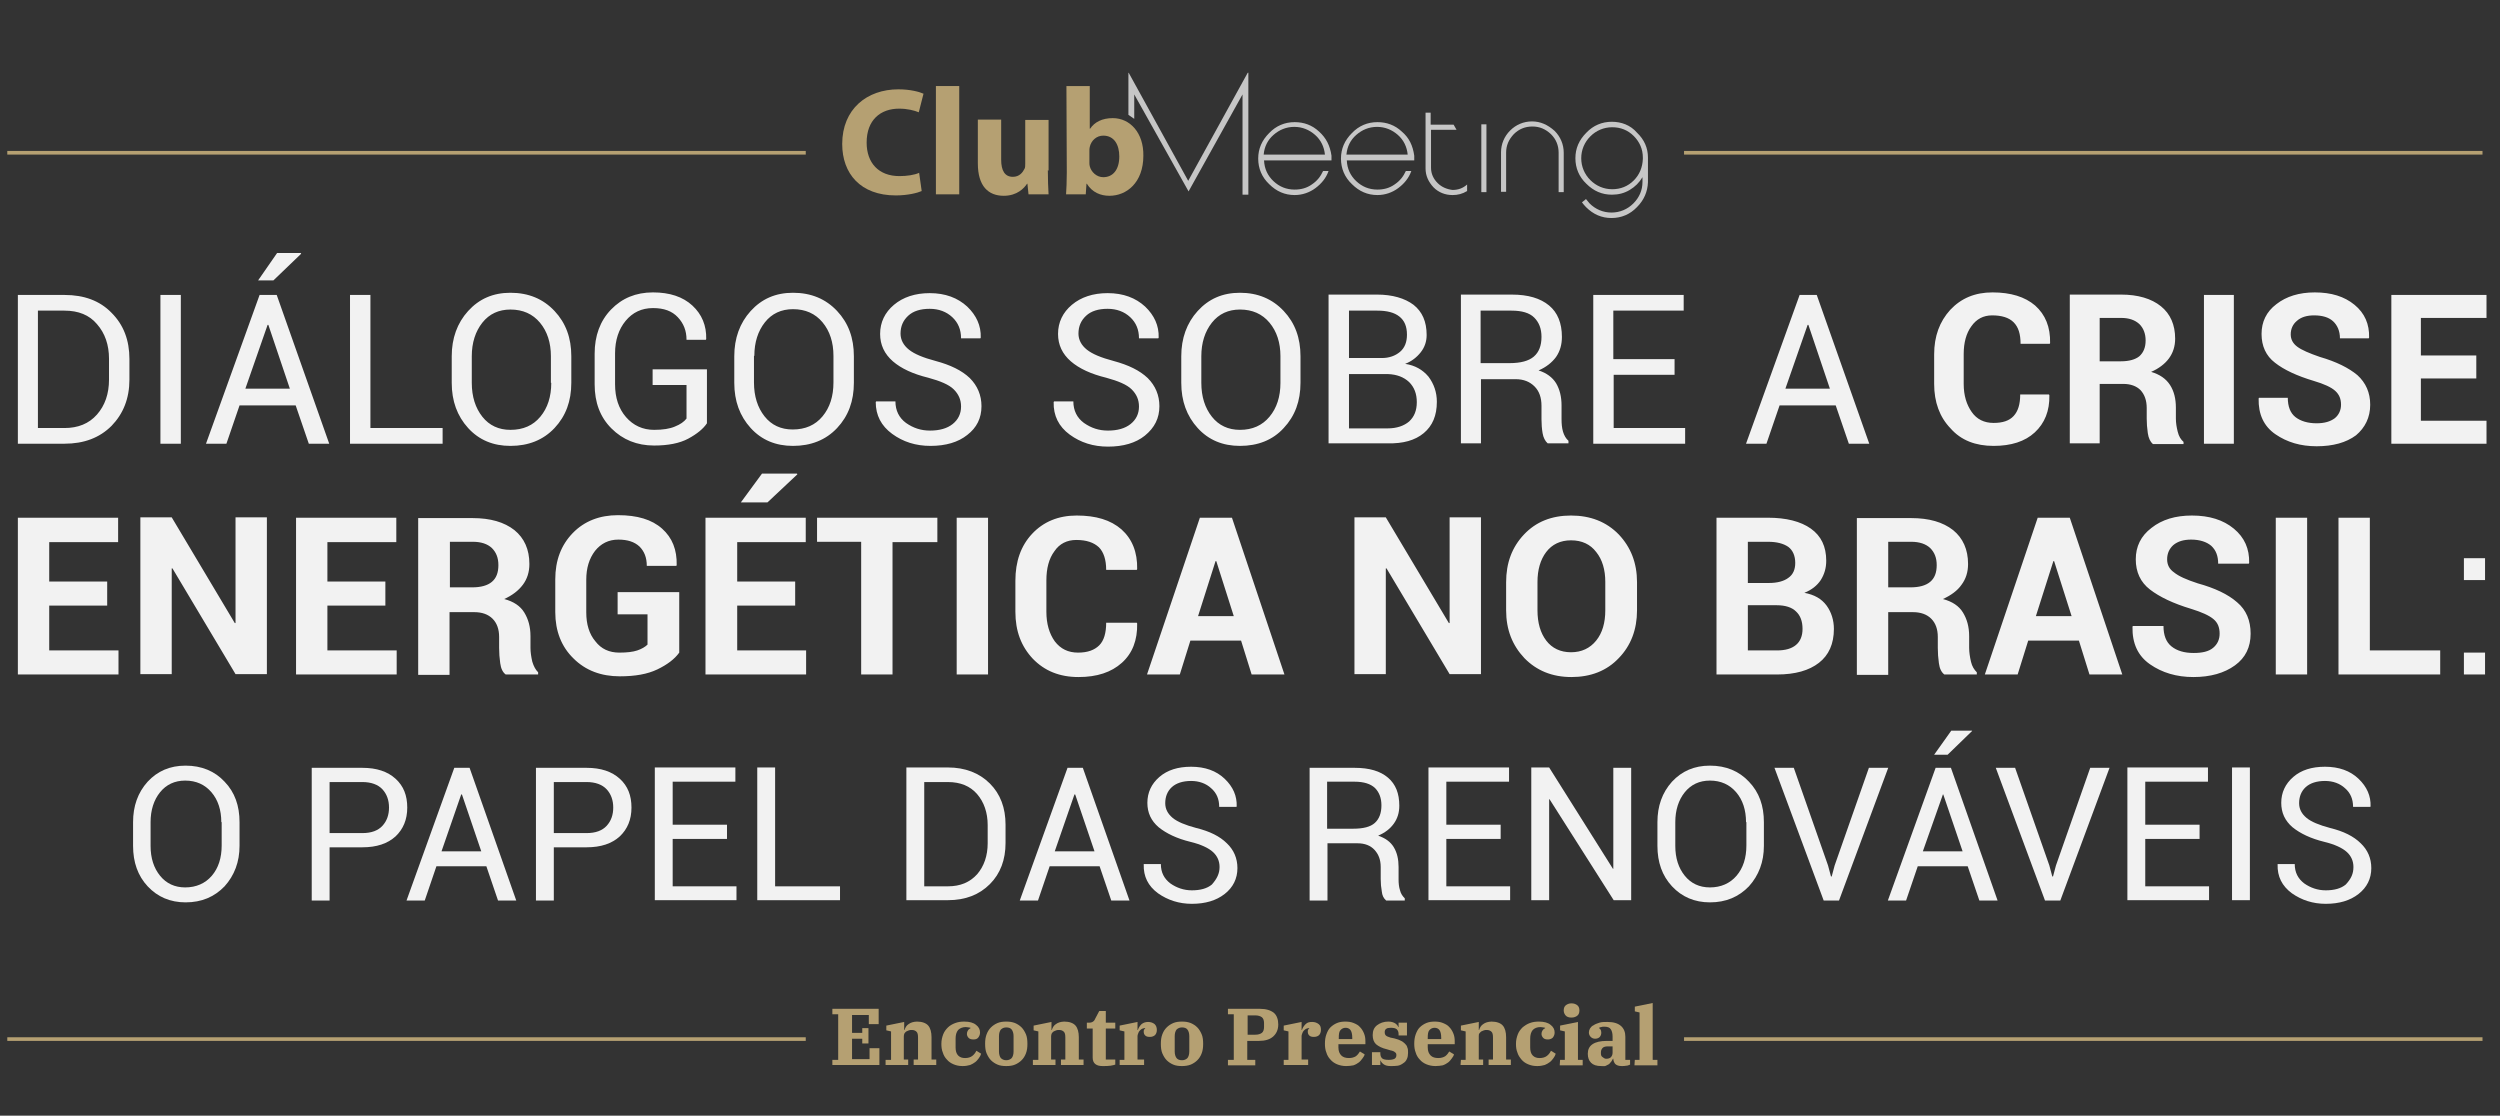 <?xml version="1.0" encoding="utf-8"?>
<!-- Generator: Adobe Illustrator 24.0.0, SVG Export Plug-In . SVG Version: 6.00 Build 0)  -->
<svg version="1.1" id="Camada_1" xmlns="http://www.w3.org/2000/svg" xmlns:xlink="http://www.w3.org/1999/xlink" x="0px" y="0px"
	 viewBox="0 0 685.7 306" style="enable-background:new 0 0 685.7 306;" xml:space="preserve">
<rect x="0" y="0" width="685.7" height="306" fill="#333333" stroke="none"/>
<style type="text/css">
	.st0{fill:#C6C6C6;}
	.st1{fill:#B5A072;}
	.st2{fill:none;stroke:#B5A072;stroke-miterlimit:10;}
	.st3{fill:#F2F2F2;}
</style>
<g>
	<path class="st0" d="M361.8,36.1c-1.9-1.8-4.2-2.6-6.7-2.6c-2.7,0-5.1,1-7,3c-2,2-3,4.3-3,7s1,5.1,3,7c2,2,4.3,3,7,3
		c2.1,0,4.1-0.7,5.7-1.9s2.9-2.7,3.6-4.7h-1.5c-0.7,1.5-1.6,2.7-3.1,3.7c-1.4,1-3,1.4-4.7,1.4c-2.3,0-4.2-0.8-5.8-2.3
		s-2.5-3.4-2.6-5.7h18.5v-0.2v-0.2c0-0.2,0-0.5,0-0.9C364.8,39.9,363.7,37.8,361.8,36.1z M346.6,42.4c0.2-2.2,1.1-4,2.7-5.4
		s3.5-2.2,5.7-2.2s4.1,0.8,5.7,2.2s2.5,3.3,2.7,5.4H346.6z"/>
	<path class="st0" d="M384.5,36.1c-1.9-1.8-4.2-2.6-6.7-2.6c-2.7,0-5.1,1-7,3c-2,2-3,4.3-3,7s1,5.1,3,7c2,2,4.3,3,7,3
		c2.1,0,4.1-0.7,5.7-1.9s2.9-2.7,3.6-4.7h-1.5c-0.7,1.5-1.6,2.7-3.1,3.7c-1.4,1-3,1.4-4.7,1.4c-2.3,0-4.2-0.8-5.8-2.3
		c-1.6-1.5-2.5-3.4-2.6-5.7h18.5v-0.2v-0.2c0-0.2,0-0.5,0-0.9C387.5,39.9,386.5,37.8,384.5,36.1z M369.3,42.4c0.2-2.2,1.1-4,2.7-5.4
		s3.5-2.2,5.7-2.2s4.1,0.8,5.7,2.2s2.5,3.3,2.7,5.4H369.3z"/>
	<rect x="406.3" y="34.1" class="st0" width="1.4" height="18.6"/>
	<path class="st0" d="M420.2,33.3c-2.3,0-4.4,0.9-6,2.5s-2.5,3.7-2.5,6v10.8h1.4V41.9c0-2,0.7-3.6,2.1-5.1c1.4-1.4,3.1-2.1,5.1-2.1
		s3.6,0.7,5.1,2.1c1.4,1.4,2.1,3.1,2.1,5.1v10.8h1.4V41.9c0-2.3-0.9-4.4-2.5-6C424.5,34.2,422.5,33.3,420.2,33.3z"/>
	<path class="st0" d="M442.1,33.4c-2.7,0-5.1,1-7,3c-2,2-3,4.3-3,7s1,5.1,3,7c2,2,4.3,3,7,3c1.8,0,3.4-0.4,4.9-1.3
		c1.5-0.9,2.6-2,3.5-3.5v1.3c0,2.3-0.9,4.3-2.5,5.9s-3.7,2.5-6,2.5s-4.4-0.9-6-2.5c-0.3-0.4-0.7-0.8-1-1.2l-1.1,0.9
		c0.3,0.4,0.7,0.9,1.1,1.3c2,2,4.3,3,7,3s5.1-1,7-3c1.9-1.9,2.9-4.2,3-6.8v-6.8c0-2.6-1-4.9-3-6.8C447.2,34.3,444.7,33.4,442.1,33.4
		z M450.6,43.6c-0.1,2.3-0.9,4.3-2.5,5.9s-3.6,2.4-5.9,2.4s-4.4-0.9-6-2.5s-2.5-3.7-2.5-6s0.9-4.4,2.5-6s3.7-2.5,6-2.5
		s4.3,0.8,5.9,2.4s2.5,3.6,2.5,5.9V43.6z"/>
	<path class="st0" d="M394.3,50.2c-1.1-1.1-1.8-2.5-1.8-4.2V35.6h7l-0.8-1.4h-6.3v-3.3H391v15.3c0,2,0.8,3.7,2.2,5.2
		c1.4,1.4,3.2,2.1,5.2,2.1c1.4,0,2.7-0.3,4-1.1v-1.8c-1.1,1-2.4,1.5-4,1.5C396.8,51.9,395.4,51.3,394.3,50.2z"/>
	<path class="st0" d="M342.2,20l-16.3,29.6L309.6,20c0-0.1-0.1,0-0.1,0v11.5l1.6,1.1v-6.7L326,52.5l14.8-26.6v27.5h1.6V20
		C342.4,19.9,342.3,19.9,342.2,20z"/>
	<g>
		<path class="st1" d="M252.8,52.4c-1.1,0.5-3.8,1.2-7.1,1.2c-9.7,0-14.7-6-14.7-14.1c0-9.6,6.8-15,15.4-15c3.3,0,5.8,0.7,6.9,1.2
			l-1.3,5.1c-1.2-0.5-3.1-1-5.4-1c-5.1,0-8.9,3.1-8.9,9.3c0,5.6,3.3,9.2,9,9.2c2,0,4.1-0.3,5.4-0.9L252.8,52.4z"/>
		<path class="st1" d="M256.7,23.6h6.4v29.7h-6.4V23.6z"/>
		<path class="st1" d="M287.4,46.7c0,2.6,0.1,4.8,0.2,6.6h-5.5l-0.3-2.9h-0.1c-0.8,1.2-2.7,3.3-6.4,3.3c-4.2,0-7.1-2.6-7.1-8.9v-12
			h6.4v11c0,3,1,4.7,3.2,4.7c1.8,0,2.7-1.2,3.2-2.2c0.2-0.3,0.2-0.9,0.2-1.4v-12h6.4v13.9L287.4,46.7L287.4,46.7L287.4,46.7z"/>
		<path class="st1" d="M292.5,23.6h6.4v11.7h0.1c1.2-1.8,3.3-2.9,6.2-2.9c4.8,0,8.5,4.1,8.4,10.3c0,7.4-4.6,11-9.3,11
			c-2.4,0-4.7-0.9-6.2-3.3H298l-0.2,2.9h-5.4c0.1-1.3,0.2-3.8,0.2-6L292.5,23.6L292.5,23.6z M298.8,44.5c0,0.4,0,0.8,0.1,1.1
			c0.4,1.6,1.9,3,3.7,3c2.7,0,4.4-2.1,4.4-5.7c0-3.2-1.4-5.7-4.4-5.7c-1.8,0-3.3,1.3-3.7,3.1c-0.1,0.3-0.1,0.8-0.1,1.2V44.5z"/>
	</g>
</g>
<g>
	<path class="st1" d="M228.3,290.7h1.6v-12.5h-1.6v-1.5H241v4.2h-2.7v-2.5h-4.6v4.9h2.8V282h1.7v4.2h-1.7v-1.3h-2.8v5.6h4.8v-3h2.7
		v4.6h-12.9L228.3,290.7L228.3,290.7z"/>
	<path class="st1" d="M243.1,290.7h1.3v-7.8l-1.3-0.3v-1.3l4.9-1v2.2h0.1c0.1-0.3,0.2-0.6,0.4-0.9s0.4-0.5,0.7-0.7
		c0.3-0.2,0.6-0.4,1-0.5s0.8-0.2,1.3-0.2c1.4,0,2.5,0.4,3.1,1.1s0.9,1.8,0.9,3.2v6.1h1.3v1.5h-6.2v-1.5h1.2v-6
		c0-0.8-0.1-1.3-0.4-1.6c-0.3-0.3-0.7-0.5-1.3-0.5c-0.3,0-0.5,0-0.8,0.1s-0.5,0.2-0.7,0.3c-0.2,0.1-0.3,0.3-0.5,0.5
		c-0.1,0.2-0.2,0.5-0.2,0.8v6.4h1.2v1.5h-6.2v-1.4L243.1,290.7L243.1,290.7z"/>
	<path class="st1" d="M264,292.4c-1,0-1.8-0.2-2.5-0.5s-1.3-0.7-1.8-1.3c-0.5-0.5-0.9-1.2-1.1-1.9c-0.3-0.7-0.4-1.5-0.4-2.4
		c0-1,0.2-1.8,0.5-2.6c0.3-0.8,0.8-1.4,1.3-1.9s1.2-0.9,2-1.2c0.8-0.3,1.6-0.4,2.5-0.4c1.4,0,2.5,0.3,3.2,0.9
		c0.8,0.6,1.1,1.3,1.1,2.1c0,0.6-0.2,1-0.5,1.4s-0.8,0.5-1.3,0.5s-1-0.1-1.3-0.4s-0.5-0.7-0.5-1.1s0.1-0.7,0.3-1s0.4-0.4,0.7-0.6
		v-0.1c-0.1,0-0.3-0.1-0.5-0.1s-0.5-0.1-0.8-0.1c-0.9,0-1.6,0.3-2.1,0.8c-0.5,0.6-0.7,1.4-0.7,2.4v2.4c0,0.9,0.2,1.7,0.7,2.2
		s1.1,0.7,1.9,0.7s1.5-0.2,2-0.6s0.8-0.8,1.1-1.4l1.3,0.8c-0.1,0.4-0.3,0.8-0.6,1.2c-0.3,0.4-0.6,0.8-1,1.1
		c-0.4,0.3-0.9,0.6-1.4,0.8C265.4,292.3,264.8,292.4,264,292.4z"/>
	<path class="st1" d="M276,292.4c-0.9,0-1.7-0.1-2.4-0.4s-1.3-0.7-1.8-1.2s-0.9-1.2-1.2-1.9s-0.4-1.6-0.4-2.6s0.1-1.8,0.4-2.6
		s0.7-1.4,1.2-1.9s1.1-0.9,1.8-1.2c0.7-0.3,1.5-0.4,2.4-0.4s1.6,0.1,2.4,0.4c0.7,0.3,1.3,0.7,1.8,1.2s0.9,1.2,1.2,1.9
		s0.4,1.6,0.4,2.6s-0.1,1.8-0.4,2.6s-0.7,1.4-1.2,1.9s-1.1,0.9-1.8,1.2S276.9,292.4,276,292.4z M276,290.8c0.6,0,1.1-0.2,1.5-0.6
		c0.3-0.4,0.5-1,0.5-1.8v-4.2c0-0.8-0.2-1.4-0.5-1.8s-0.8-0.6-1.5-0.6c-0.6,0-1.1,0.2-1.5,0.6c-0.3,0.4-0.5,1-0.5,1.8v4.2
		c0,0.8,0.2,1.4,0.5,1.8C274.9,290.6,275.4,290.8,276,290.8z"/>
	<path class="st1" d="M283.5,290.7h1.3v-7.8l-1.3-0.3v-1.3l4.9-1v2.2h0.1c0.1-0.3,0.2-0.6,0.4-0.9s0.4-0.5,0.7-0.7
		c0.3-0.2,0.6-0.4,1-0.5s0.8-0.2,1.3-0.2c1.4,0,2.5,0.4,3.1,1.1s0.9,1.8,0.9,3.2v6.1h1.3v1.5H291v-1.5h1.2v-6c0-0.8-0.1-1.3-0.4-1.6
		c-0.3-0.3-0.7-0.5-1.3-0.5c-0.3,0-0.5,0-0.8,0.1s-0.5,0.2-0.7,0.3c-0.2,0.1-0.3,0.3-0.5,0.5c-0.1,0.2-0.2,0.5-0.2,0.8v6.4h1.2v1.5
		h-6.2v-1.4L283.5,290.7L283.5,290.7z"/>
	<path class="st1" d="M302.4,292.4c-1.8,0-2.7-0.8-2.7-2.3v-8h-1.6v-1.6h0.6c0.5,0,0.8-0.1,1.1-0.3c0.3-0.2,0.5-0.5,0.7-1l1-1.9h1.8
		v3.2h2.6v1.6h-2.6v8.5h2.6v1.4c-0.3,0.1-0.7,0.2-1.3,0.3C304,292.4,303.2,292.4,302.4,292.4z"/>
	<path class="st1" d="M307.1,290.7h1.3v-7.8l-1.3-0.3v-1.3l4.9-1v2.2h0.1c0.2-0.6,0.5-1.1,1-1.6c0.5-0.4,1.1-0.6,1.8-0.6
		s1.3,0.2,1.8,0.6c0.4,0.4,0.6,0.9,0.6,1.6c0,0.6-0.2,1.1-0.5,1.4s-0.8,0.5-1.4,0.5s-1-0.1-1.3-0.4s-0.4-0.6-0.4-1.1
		c0-0.2,0-0.3,0.1-0.5c0.1-0.1,0.2-0.2,0.3-0.3V282c0,0-0.1,0-0.2,0c-0.2,0-0.4,0.1-0.7,0.2c-0.2,0.1-0.4,0.3-0.6,0.5
		s-0.3,0.4-0.4,0.7s-0.2,0.5-0.2,0.7v6.5h1.8v1.5h-6.7L307.1,290.7L307.1,290.7z"/>
	<path class="st1" d="M324.2,292.4c-0.9,0-1.7-0.1-2.4-0.4s-1.3-0.7-1.8-1.2s-0.9-1.2-1.2-1.9s-0.4-1.6-0.4-2.6s0.1-1.8,0.4-2.6
		s0.7-1.4,1.2-1.9s1.1-0.9,1.8-1.2c0.7-0.3,1.5-0.4,2.4-0.4s1.6,0.1,2.4,0.4c0.7,0.3,1.3,0.7,1.8,1.2s0.9,1.2,1.2,1.9
		s0.4,1.6,0.4,2.6s-0.1,1.8-0.4,2.6s-0.7,1.4-1.2,1.9s-1.1,0.9-1.8,1.2C325.8,292.3,325,292.4,324.2,292.4z M324.2,290.8
		c0.6,0,1.1-0.2,1.5-0.6c0.3-0.4,0.5-1,0.5-1.8v-4.2c0-0.8-0.2-1.4-0.5-1.8s-0.8-0.6-1.5-0.6c-0.6,0-1.1,0.2-1.5,0.6
		c-0.3,0.4-0.5,1-0.5,1.8v4.2c0,0.8,0.2,1.4,0.5,1.8S323.5,290.8,324.2,290.8z"/>
	<path class="st1" d="M336.8,290.7h1.6v-12.5h-1.6v-1.5h8.8c1.7,0,2.9,0.4,3.8,1.1c0.8,0.7,1.2,1.8,1.2,3.2c0,1.4-0.5,2.5-1.4,3.3
		s-2.2,1.2-3.9,1.2h-3.2v5.2h2.2v1.5h-7.5V290.7L336.8,290.7z M342.2,283.8h2.1c0.8,0,1.4-0.2,1.8-0.5s0.6-0.9,0.6-1.6v-1.1
		c0-0.7-0.2-1.3-0.6-1.6c-0.4-0.3-1-0.5-1.8-0.5h-2.1V283.8z"/>
	<path class="st1" d="M352.1,290.7h1.3v-7.8l-1.3-0.3v-1.3l4.9-1v2.2h0.1c0.2-0.6,0.5-1.1,1-1.6s1.1-0.6,1.8-0.6s1.3,0.2,1.8,0.6
		s0.6,0.9,0.6,1.6c0,0.6-0.2,1.1-0.5,1.4s-0.8,0.5-1.4,0.5s-1-0.1-1.3-0.4s-0.4-0.6-0.4-1.1c0-0.2,0-0.3,0.1-0.5s0.2-0.2,0.3-0.3
		V282c0,0-0.1,0-0.2,0c-0.2,0-0.4,0.1-0.7,0.2c-0.2,0.1-0.4,0.3-0.6,0.5s-0.3,0.4-0.4,0.7s-0.2,0.5-0.2,0.7v6.5h1.8v1.5h-6.7
		L352.1,290.7L352.1,290.7z"/>
	<path class="st1" d="M369.2,292.4c-0.9,0-1.8-0.2-2.5-0.5s-1.3-0.7-1.8-1.3c-0.5-0.5-0.9-1.2-1.1-1.9c-0.3-0.7-0.4-1.6-0.4-2.4
		c0-0.9,0.1-1.8,0.4-2.6s0.6-1.4,1.1-1.9s1.1-0.9,1.8-1.2c0.7-0.3,1.5-0.4,2.3-0.4s1.6,0.1,2.3,0.4c0.7,0.3,1.3,0.6,1.7,1.1
		c0.5,0.5,0.8,1,1.1,1.7s0.4,1.4,0.4,2.2v0.8h-7.4v0.9c0,1,0.3,1.7,0.8,2.2s1.2,0.7,2.1,0.7c0.8,0,1.4-0.2,1.9-0.5
		c0.5-0.4,0.8-0.8,1.1-1.3l1.3,0.8c-0.1,0.4-0.3,0.7-0.6,1.1s-0.6,0.8-1,1.1c-0.4,0.3-0.9,0.6-1.5,0.8
		C370.7,292.3,370,292.4,369.2,292.4z M367.2,285h3.7v-0.3c0-1.1-0.2-1.8-0.5-2.2s-0.8-0.6-1.3-0.6c-0.6,0-1,0.2-1.4,0.6
		s-0.5,1.1-0.5,2.2L367.2,285L367.2,285z"/>
	<path class="st1" d="M381.4,292.4c-0.9,0-1.5-0.2-1.9-0.5s-0.7-0.6-0.8-1h-0.1v1.2h-2.3v-3.5h2.3v0.4c0,0.6,0.2,1,0.5,1.3
		c0.4,0.3,1,0.4,1.8,0.4c0.7,0,1.2-0.1,1.6-0.3c0.3-0.2,0.5-0.5,0.5-1c0-0.4-0.1-0.6-0.4-0.8c-0.2-0.2-0.6-0.4-1.2-0.5l-1-0.3
		c-1.3-0.3-2.3-0.8-3-1.4c-0.6-0.6-0.9-1.4-0.9-2.5c0-1.2,0.4-2.1,1.2-2.7s1.8-1,3.1-1c0.8,0,1.4,0.2,1.9,0.5c0.4,0.3,0.7,0.6,0.8,1
		h0.1v-1.2h2.3v3.5h-2.3v-0.4c0-0.6-0.2-1-0.5-1.3c-0.4-0.3-0.9-0.4-1.7-0.4c-0.5,0-1,0.1-1.2,0.3c-0.3,0.2-0.4,0.5-0.4,0.9
		s0.1,0.7,0.3,0.9c0.2,0.2,0.6,0.4,1.3,0.6l1,0.2c0.6,0.2,1.2,0.3,1.7,0.6c0.5,0.2,0.9,0.5,1.2,0.8s0.6,0.6,0.7,1.1
		c0.2,0.4,0.2,0.9,0.2,1.5s-0.1,1.2-0.3,1.6c-0.2,0.5-0.5,0.9-1,1.2c-0.4,0.3-0.9,0.6-1.5,0.7C382.7,292.4,382.1,292.4,381.4,292.4z
		"/>
	<path class="st1" d="M393.7,292.4c-0.9,0-1.8-0.2-2.5-0.5s-1.3-0.7-1.8-1.3c-0.5-0.5-0.9-1.2-1.1-1.9c-0.3-0.7-0.4-1.6-0.4-2.4
		c0-0.9,0.1-1.8,0.4-2.6s0.6-1.4,1.1-1.9s1.1-0.9,1.8-1.2c0.7-0.3,1.5-0.4,2.3-0.4s1.6,0.1,2.3,0.4c0.7,0.3,1.3,0.6,1.7,1.1
		c0.5,0.5,0.8,1,1.1,1.7s0.4,1.4,0.4,2.2v0.8h-7.4v0.9c0,1,0.3,1.7,0.8,2.2s1.2,0.7,2.1,0.7c0.8,0,1.4-0.2,1.9-0.5
		c0.5-0.4,0.8-0.8,1.1-1.3l1.3,0.8c-0.1,0.4-0.3,0.7-0.6,1.1s-0.6,0.8-1,1.1c-0.4,0.3-0.9,0.6-1.5,0.8
		C395.1,292.3,394.5,292.4,393.7,292.4z M391.6,285h3.7v-0.3c0-1.1-0.2-1.8-0.5-2.2s-0.8-0.6-1.3-0.6c-0.6,0-1,0.2-1.4,0.6
		s-0.5,1.1-0.5,2.2L391.6,285L391.6,285z"/>
	<path class="st1" d="M400.7,290.7h1.3v-7.8l-1.3-0.3v-1.3l4.9-1v2.2h0.1c0.1-0.3,0.2-0.6,0.4-0.9s0.4-0.5,0.7-0.7
		c0.3-0.2,0.6-0.4,1-0.5s0.8-0.2,1.3-0.2c1.4,0,2.5,0.4,3.1,1.1s0.9,1.8,0.9,3.2v6.1h1.3v1.5h-6.1v-1.5h1.2v-6
		c0-0.8-0.1-1.3-0.4-1.6s-0.7-0.5-1.3-0.5c-0.3,0-0.5,0-0.8,0.1s-0.5,0.2-0.7,0.3c-0.2,0.1-0.3,0.3-0.5,0.5s-0.2,0.5-0.2,0.8v6.4
		h1.2v1.5h-6.2L400.7,290.7L400.7,290.7z"/>
	<path class="st1" d="M421.6,292.4c-1,0-1.8-0.2-2.5-0.5s-1.3-0.7-1.8-1.3s-0.9-1.2-1.1-1.9c-0.3-0.7-0.4-1.5-0.4-2.4
		c0-1,0.2-1.8,0.5-2.6c0.3-0.8,0.8-1.4,1.3-1.9c0.6-0.5,1.2-0.9,2-1.2c0.8-0.3,1.6-0.4,2.5-0.4c1.4,0,2.5,0.3,3.2,0.9
		c0.8,0.6,1.1,1.3,1.1,2.1c0,0.6-0.2,1-0.5,1.4c-0.3,0.3-0.8,0.5-1.3,0.5c-0.6,0-1-0.1-1.3-0.4s-0.5-0.7-0.5-1.1s0.1-0.7,0.3-1
		s0.4-0.4,0.7-0.6v-0.1c-0.1,0-0.3-0.1-0.5-0.1s-0.5-0.1-0.8-0.1c-0.9,0-1.6,0.3-2.1,0.8c-0.5,0.6-0.7,1.4-0.7,2.4v2.4
		c0,0.9,0.2,1.7,0.7,2.2s1.1,0.7,1.9,0.7s1.5-0.2,2-0.6s0.8-0.8,1.1-1.4l1.3,0.8c-0.1,0.4-0.3,0.8-0.6,1.2c-0.3,0.4-0.6,0.8-1,1.1
		c-0.4,0.3-0.9,0.6-1.4,0.8C423,292.3,422.4,292.4,421.6,292.4z"/>
	<path class="st1" d="M427.9,290.7h1.3v-7.8l-1.3-0.3v-1.3l4.9-1v10.4h1.3v1.5h-6.3L427.9,290.7L427.9,290.7z M431,279.1
		c-0.7,0-1.2-0.2-1.5-0.5s-0.6-0.8-0.6-1.4v-0.1c0-0.6,0.2-1.1,0.6-1.4s0.9-0.5,1.5-0.5c0.7,0,1.2,0.2,1.6,0.5s0.6,0.8,0.6,1.4v0.1
		c0,0.6-0.2,1.1-0.6,1.4S431.7,279.1,431,279.1z"/>
	<path class="st1" d="M439.2,292.4c-1.3,0-2.2-0.3-2.8-0.9s-0.9-1.4-0.9-2.5s0.4-2,1.3-2.6s2.2-0.9,3.9-0.9h1.6v-1.2
		c0-0.9-0.2-1.6-0.5-2c-0.3-0.5-0.9-0.7-1.8-0.7c-0.3,0-0.6,0-0.8,0.1c-0.2,0-0.4,0.1-0.6,0.2v0.1c0.1,0.1,0.3,0.2,0.4,0.4
		c0.1,0.2,0.2,0.4,0.2,0.8c0,0.5-0.1,0.8-0.4,1.2c-0.3,0.3-0.7,0.5-1.3,0.5c-0.5,0-0.9-0.2-1.2-0.5s-0.5-0.7-0.5-1.2
		c0-0.4,0.1-0.7,0.3-1.1c0.2-0.3,0.5-0.7,1-0.9c0.4-0.3,1-0.5,1.6-0.7s1.4-0.2,2.2-0.2c1.7,0,2.9,0.4,3.7,1.1s1.2,1.7,1.2,2.9v6.4
		h1.3v1.3c-0.3,0.1-0.6,0.3-1,0.3c-0.4,0.1-0.9,0.1-1.3,0.1c-0.8,0-1.4-0.2-1.8-0.6c-0.3-0.4-0.5-0.9-0.5-1.4l0,0h-0.1
		c-0.1,0.2-0.3,0.5-0.4,0.7c-0.2,0.2-0.4,0.5-0.6,0.7s-0.6,0.3-0.9,0.5S439.7,292.4,439.2,292.4z M440.5,290.4c0.5,0,1-0.1,1.3-0.4
		s0.5-0.7,0.5-1.3V287h-1.2c-0.7,0-1.2,0.1-1.5,0.4s-0.5,0.7-0.5,1.2v0.3c0,0.5,0.1,0.8,0.4,1S440.1,290.4,440.5,290.4z"/>
	<path class="st1" d="M448.4,290.7h1.3v-13l-1.3-0.3v-1.3l4.9-1v15.6h1.3v1.5h-6.3L448.4,290.7L448.4,290.7z"/>
</g>
<g>
	<line class="st2" x1="221" y1="41.9" x2="2" y2="41.9"/>
	<line class="st2" x1="680.9" y1="41.9" x2="461.9" y2="41.9"/>
</g>
<g>
	<line class="st2" x1="221" y1="285" x2="2" y2="285"/>
	<line class="st2" x1="680.9" y1="285" x2="461.9" y2="285"/>
</g>
<g>
	<path class="st3" d="M169.3,168.5h8.3v8.3c-0.6,0.6-1.6,1.2-2.8,1.6c-1.2,0.4-2.8,0.6-4.9,0.6c-2.8,0-5-1-6.6-3.1
		c-1.7-2-2.5-4.7-2.5-7.9v-9c0-3.2,0.8-5.8,2.4-7.9c1.6-2,3.7-3.1,6.4-3.1c2.5,0,4.4,0.6,5.8,1.9c1.3,1.3,2,3,2,5.3h8.1l0.1-0.2
		c0.1-4.2-1.2-7.5-4-10c-2.8-2.5-6.8-3.7-12.1-3.7c-5,0-9.2,1.6-12.4,4.9c-3.2,3.3-4.8,7.5-4.8,12.7v9c0,5.2,1.7,9.5,5,12.7
		c3.3,3.3,7.6,4.9,12.7,4.9c4.2,0,7.6-0.6,10.3-1.9c2.7-1.3,4.7-2.8,6-4.6v-16.6h-16.9V168.5z M156.7,97.7c0-5-1.5-9.1-4.6-12.4
		c-3.1-3.3-7.1-5-12.1-5c-4.8,0-8.6,1.7-11.6,5c-3,3.3-4.5,7.5-4.5,12.4v7.3c0,5,1.5,9.1,4.5,12.4c3,3.3,6.9,4.9,11.6,4.9
		c4.9,0,9-1.6,12.1-4.9c3.1-3.3,4.6-7.4,4.6-12.4V97.7z M151.2,105c0,3.8-1,6.9-3,9.3c-2,2.4-4.7,3.6-8.2,3.6
		c-3.2,0-5.8-1.2-7.7-3.6c-1.9-2.4-2.9-5.5-2.9-9.3v-7.3c0-3.7,1-6.8,2.9-9.2c1.9-2.4,4.5-3.6,7.7-3.6c3.4,0,6.1,1.2,8.1,3.6
		c2,2.4,3,5.5,3,9.2V105z M90.3,121.7L75.9,80.9h-4.7l-14.7,40.8h5.6l3.6-10.5h15.4l3.6,10.5H90.3z M67.3,106.6l6.1-17.5h0.2
		l5.9,17.5H67.3z M146,181.5c-0.3-1.3-0.5-2.6-0.5-3.8v-3.2c0-2.6-0.6-4.7-1.7-6.5c-1.1-1.8-2.9-3-5.5-3.7c2.2-1,3.9-2.3,5.1-3.9
		c1.2-1.6,1.8-3.5,1.8-5.7c0-4-1.4-7.1-4.1-9.3c-2.8-2.2-6.6-3.3-11.5-3.3h-14.9v43h8.6v-17.2h6.8c2.1,0,3.8,0.6,5,1.8
		c1.2,1.2,1.8,2.9,1.8,5v3c0,1.4,0.1,2.8,0.3,4.2c0.2,1.5,0.7,2.5,1.5,3.1h8.9v-0.6C146.9,183.7,146.4,182.8,146,181.5z
		 M134.9,159.6c-1.2,1-3,1.5-5.4,1.5h-6.1v-12.5h6.3c2.3,0,4,0.6,5.2,1.7c1.2,1.2,1.8,2.7,1.8,4.7
		C136.7,157.1,136.1,158.6,134.9,159.6z M89.8,166.1h15.9v-6.6H89.8v-10.8h18.9V142H81.2v43h27.6v-6.6H89.8V166.1z M244.7,119
		c3,2.2,6.5,3.3,10.5,3.3c4.2,0,7.6-1,10.1-3c2.6-2,3.9-4.6,3.9-7.9c0-3-1.1-5.6-3.2-7.7c-2.2-2.1-5.3-3.6-9.4-4.7
		c-3.4-0.9-5.8-1.9-7.3-3.1c-1.5-1.2-2.3-2.7-2.3-4.4c0-2,0.7-3.6,2.1-4.9c1.4-1.3,3.4-1.9,5.9-1.9c2.5,0,4.6,0.8,6.2,2.3
		c1.6,1.5,2.4,3.4,2.4,5.8h5.3l0.1-0.2c0.1-3.3-1.2-6.1-3.7-8.5c-2.6-2.4-6-3.7-10.3-3.7c-4,0-7.3,1.1-9.8,3.2
		c-2.5,2.1-3.8,4.8-3.8,8c0,3,1.2,5.5,3.5,7.5c2.3,2,5.6,3.5,9.7,4.5c3.3,0.9,5.7,1.9,7,3.2c1.3,1.3,2,2.8,2,4.7
		c0,2-0.8,3.6-2.3,4.8c-1.5,1.2-3.6,1.8-6.2,1.8c-2.5,0-4.6-0.7-6.6-2.1c-1.9-1.4-2.9-3.4-2.9-5.9h-5.3l-0.1,0.2
		C240.2,113.9,241.7,116.8,244.7,119z M217.5,122.3c4.9,0,9-1.6,12.1-4.9c3.1-3.3,4.6-7.4,4.6-12.4v-7.3c0-5-1.5-9.1-4.6-12.4
		c-3.1-3.3-7.1-5-12.1-5c-4.8,0-8.6,1.7-11.6,5c-3,3.3-4.5,7.5-4.5,12.4v7.3c0,5,1.5,9.1,4.5,12.4
		C208.9,120.7,212.8,122.3,217.5,122.3z M206.9,97.6c0-3.7,1-6.8,2.9-9.2c1.9-2.4,4.5-3.6,7.7-3.6c3.4,0,6.1,1.2,8.1,3.6
		c2,2.4,3,5.5,3,9.2v7.3c0,3.8-1,6.9-3,9.3c-2,2.4-4.7,3.6-8.2,3.6c-3.2,0-5.8-1.2-7.7-3.6c-1.9-2.4-2.9-5.5-2.9-9.3V97.6z
		 M64.6,170.9l-0.2,0l-17.3-29h-8.6v43h8.6v-29l0.2,0l17.3,29h8.6v-43h-8.6V170.9z M203.2,137.8h7.3l8.2-7.7l-0.1-0.2H209
		L203.2,137.8z M546.8,122.3c4.8,0,8.6-1.2,11.3-3.7c2.7-2.5,4.1-5.9,4-10.2l-0.1-0.2h-7.9c0,2.7-0.6,4.6-1.8,5.9
		c-1.2,1.3-3,1.9-5.5,1.9c-2.6,0-4.6-1-6-3c-1.4-2-2.2-4.5-2.2-7.7v-8.2c0-3.1,0.7-5.7,2.1-7.6c1.4-2,3.3-3,5.7-3
		c2.6,0,4.6,0.6,5.9,1.9c1.3,1.3,1.9,3.2,1.9,5.9h8l0.1-0.2c0.1-4.4-1.3-7.8-4.1-10.3c-2.8-2.4-6.7-3.6-11.7-3.6
		c-4.8,0-8.6,1.6-11.6,4.8c-2.9,3.2-4.4,7.2-4.4,12.2v8.1c0,5,1.5,9.1,4.5,12.2C537.9,120.8,541.9,122.3,546.8,122.3z M612.7,80.9
		h-8.2v40.8h8.2V80.9z M406.2,104h9.5c2.2,0,3.9,0.7,5.2,2c1.3,1.3,1.9,3.1,1.9,5.3v3.7c0,1.3,0.1,2.6,0.3,3.8
		c0.2,1.2,0.7,2.2,1.4,2.8h5.7v-0.7c-0.7-0.6-1.2-1.5-1.5-2.5c-0.3-1-0.4-2.2-0.4-3.4v-3.8c0-2.4-0.5-4.4-1.5-6.1
		c-1-1.6-2.6-2.8-4.8-3.5c2.1-0.9,3.7-2.2,4.8-3.7c1.1-1.6,1.6-3.4,1.6-5.5c0-3.8-1.2-6.7-3.5-8.6c-2.4-2-5.8-3-10.2-3h-14v40.8h5.5
		V104z M406.2,85.2h8.4c2.8,0,4.9,0.6,6.2,1.9c1.3,1.3,2,3,2,5.3c0,2.4-0.7,4.2-2.1,5.4c-1.4,1.2-3.6,1.8-6.7,1.8h-7.9V85.2z
		 M17.7,80.9H4.9v40.8h12.8c5.3,0,9.6-1.6,12.9-4.9c3.2-3.3,4.9-7.5,4.9-12.7v-5.6c0-5.2-1.6-9.4-4.9-12.7
		C27.4,82.5,23.1,80.9,17.7,80.9z M29.9,104.1c0,3.9-1.1,7.1-3.3,9.6c-2.2,2.5-5.2,3.7-8.9,3.7h-7.3V85.2h7.3c3.8,0,6.8,1.2,8.9,3.7
		c2.2,2.5,3.3,5.7,3.3,9.5V104.1z M13.5,166.1h15.9v-6.6H13.5v-10.8h18.9V142H4.9v43h27.6v-6.6H13.5V166.1z M121.5,117.4h-19.9V80.9
		H96v40.8h25.4V117.4z M49.6,80.9h-5.6v40.8h5.6V80.9z M82.6,69.6l-0.1-0.2h-6.5l-5.2,7.5H75L82.6,69.6z M390.5,118.8
		c2.4-2,3.6-4.8,3.6-8.6c0-2.6-0.8-4.9-2.3-6.9c-1.6-1.9-3.7-3.1-6.4-3.5c1.8-0.7,3.2-1.8,4.3-3.2c1.1-1.4,1.6-3,1.6-4.7
		c0-3.7-1.2-6.4-3.6-8.3c-2.4-1.8-5.8-2.8-10-2.8h-13.3v40.8h16.2C384.8,121.7,388.1,120.8,390.5,118.8z M370,85.2h7.8
		c2.6,0,4.6,0.5,6,1.6s2.1,2.7,2.1,5c0,2-0.6,3.6-1.9,4.7c-1.3,1.1-3,1.7-5,1.7H370V85.2z M370,102.6h10.7c2.4,0.1,4.3,0.8,5.8,2.2
		c1.4,1.4,2.1,3.2,2.1,5.5c0,2.3-0.7,4-2.1,5.3c-1.4,1.2-3.4,1.9-5.9,1.9H370V102.6z M613.6,165.2c-2.5-2.2-6.1-3.9-10.8-5.2
		c-3.1-1-5.3-2-6.5-3c-1.3-0.9-1.9-2.1-1.9-3.6c0-1.6,0.6-2.9,1.7-3.9c1.2-1,2.8-1.5,4.9-1.5c2.3,0,4.2,0.6,5.5,1.7
		c1.3,1.2,1.9,2.8,1.9,4.9h8.4l0.1-0.2c0.1-3.9-1.3-7-4.2-9.4c-2.9-2.4-6.7-3.6-11.5-3.6c-4.5,0-8.2,1.1-11.1,3.4
		c-2.9,2.2-4.3,5.1-4.3,8.6c0,3.5,1.3,6.3,3.9,8.3c2.6,2,6.3,3.8,11.3,5.3c2.9,0.9,4.9,1.8,6.1,2.8c1.2,1,1.7,2.3,1.7,4
		c0,1.6-0.6,2.9-1.8,3.9c-1.2,1-3,1.4-5.3,1.4c-2.6,0-4.6-0.6-6.1-1.8c-1.5-1.2-2.2-3.1-2.2-5.6h-8.4l-0.1,0.2
		c-0.1,4.6,1.5,8,4.8,10.3c3.3,2.3,7.3,3.5,11.9,3.5c4.7,0,8.5-1.1,11.4-3.2c2.9-2.1,4.3-5,4.3-8.7
		C617.3,170.2,616.1,167.3,613.6,165.2z M588.8,111.9v2.9c0,1.3,0.1,2.6,0.3,4c0.2,1.4,0.7,2.4,1.4,3h8.4v-0.6
		c-0.7-0.6-1.3-1.5-1.6-2.8c-0.3-1.2-0.5-2.4-0.5-3.6v-3c0-2.4-0.5-4.5-1.6-6.2c-1.1-1.7-2.8-2.9-5.2-3.6c2.1-0.9,3.8-2.2,4.9-3.7
		c1.1-1.5,1.7-3.3,1.7-5.4c0-3.8-1.3-6.8-3.9-8.9c-2.6-2.1-6.3-3.2-10.9-3.2h-14.1v40.8h8.2v-16.3h6.5c2,0,3.6,0.6,4.7,1.7
		C588.2,108.2,588.8,109.8,588.8,111.9z M581.7,99.1h-5.8V87.2h5.9c2.2,0,3.8,0.6,5,1.7c1.1,1.1,1.7,2.6,1.7,4.5
		c0,1.9-0.6,3.3-1.7,4.3C585.7,98.6,584,99.1,581.7,99.1z M624.2,185h8.6v-43h-8.6V185z M558.9,142l-14.5,43h9l2.9-9.3h13.9l2.9,9.3
		h9l-14.4-43H558.9z M558.4,169l4.8-15.1h0.2l4.8,15.1H558.4z M498.3,80.9h-4.7l-14.7,40.8h5.6l3.6-10.5h15.4l3.6,10.5h5.6
		L498.3,80.9z M489.7,106.6l6.1-17.5h0.2l5.9,17.5H489.7z M540.6,181.5c-0.3-1.3-0.5-2.6-0.5-3.8v-3.2c0-2.6-0.6-4.7-1.7-6.5
		c-1.1-1.8-2.9-3-5.5-3.7c2.2-1,4-2.3,5.1-3.9c1.2-1.6,1.8-3.5,1.8-5.7c0-4-1.4-7.1-4.1-9.3c-2.8-2.2-6.6-3.3-11.5-3.3h-14.9v43h8.6
		v-17.2h6.8c2.1,0,3.8,0.6,5,1.8c1.2,1.2,1.8,2.9,1.8,5v3c0,1.4,0.1,2.8,0.3,4.2c0.2,1.5,0.7,2.5,1.5,3.1h8.9v-0.6
		C541.5,183.7,540.9,182.8,540.6,181.5z M529.4,159.6c-1.2,1-3,1.5-5.4,1.5h-6.1v-12.5h6.3c2.3,0,4,0.6,5.2,1.7
		c1.2,1.2,1.8,2.7,1.8,4.7C531.2,157.1,530.6,158.6,529.4,159.6z M675.8,159.1h5.8v-6h-5.8V159.1z M650.1,111c0-3.3-1.2-6-3.5-8.1
		c-2.4-2-5.8-3.7-10.3-5c-2.9-1-5-1.9-6.2-2.8c-1.2-0.9-1.8-2-1.8-3.4c0-1.5,0.6-2.8,1.7-3.7c1.1-1,2.7-1.5,4.7-1.5
		c2.2,0,4,0.5,5.2,1.6c1.2,1.1,1.9,2.7,1.9,4.7h7.9l0.1-0.2c0.1-3.7-1.2-6.7-4-9c-2.8-2.3-6.4-3.4-10.9-3.4c-4.3,0-7.8,1.1-10.5,3.2
		c-2.8,2.1-4.1,4.9-4.1,8.2c0,3.3,1.2,6,3.7,7.9c2.4,1.9,6,3.6,10.7,5c2.7,0.8,4.7,1.7,5.8,2.7c1.1,1,1.6,2.2,1.6,3.8
		c0,1.5-0.6,2.8-1.7,3.7c-1.2,0.9-2.8,1.4-5,1.4c-2.4,0-4.4-0.6-5.8-1.7c-1.4-1.1-2.1-2.9-2.1-5.3h-7.9l-0.1,0.2
		c-0.1,4.3,1.4,7.6,4.6,9.8c3.2,2.2,6.9,3.3,11.3,3.3c4.5,0,8.1-1,10.8-3C648.7,117.3,650.1,114.5,650.1,111z M664,115.5v-11.7h15.2
		v-6.3H664V87.2h18v-6.3h-26.1v40.8H682v-6.3H664z M650,142h-8.6v43h27.9v-6.6H650V142z M675.8,185h5.8v-6h-5.8V185z M430.9,141.4
		c-5.3,0-9.6,1.7-12.9,5.2c-3.3,3.5-4.9,7.8-4.9,13.1v7.7c0,5.3,1.7,9.6,5,13.1c3.3,3.4,7.6,5.2,12.9,5.2c5.3,0,9.7-1.7,13-5.2
		c3.3-3.4,5-7.8,5-13.1v-7.7c0-5.3-1.7-9.6-5-13.1C440.6,143.1,436.2,141.4,430.9,141.4z M440.3,167.4c0,3.4-0.8,6.2-2.5,8.3
		c-1.7,2.1-4,3.2-6.9,3.2c-2.9,0-5.2-1.1-6.8-3.2c-1.6-2.1-2.4-4.9-2.4-8.3v-7.8c0-3.3,0.8-6.1,2.4-8.2c1.6-2.1,3.9-3.2,6.8-3.2
		c3,0,5.3,1.1,6.9,3.2c1.7,2.1,2.5,4.9,2.5,8.2V167.4z M307.6,145.2c-3-2.6-7-3.8-12.3-3.8c-5,0-9.1,1.7-12.2,5
		c-3.1,3.3-4.6,7.6-4.6,12.9v8.5c0,5.3,1.6,9.5,4.8,12.9c3.2,3.3,7.3,5,12.5,5c5.1,0,9-1.3,11.9-3.9c2.9-2.6,4.3-6.2,4.2-10.8
		l-0.1-0.2h-8.4c0,2.8-0.6,4.9-1.9,6.2c-1.3,1.3-3.2,2-5.8,2c-2.7,0-4.8-1-6.4-3.1c-1.5-2.1-2.3-4.8-2.3-8.1v-8.6c0-3.3,0.7-6,2.2-8
		c1.4-2.1,3.5-3.1,6-3.1c2.8,0,4.8,0.7,6.2,2c1.3,1.3,2,3.4,2,6.2h8.4l0.1-0.2C312,151.4,310.5,147.8,307.6,145.2z M262.4,185h8.6
		v-43h-8.6V185z M224.1,148.6h12.1V185h8.6v-36.3h12.3V142h-33V148.6z M202.2,166.1h15.9v-6.6h-15.9v-10.8H221V142h-27.5v43h27.6
		v-6.6h-18.9V166.1z M318,111.4c0-3-1.1-5.6-3.2-7.7c-2.2-2.1-5.3-3.6-9.4-4.7c-3.4-0.9-5.8-1.9-7.3-3.1c-1.5-1.2-2.3-2.7-2.3-4.4
		c0-2,0.7-3.6,2.1-4.9c1.4-1.3,3.4-1.9,5.9-1.9c2.5,0,4.6,0.8,6.2,2.3c1.6,1.5,2.4,3.4,2.4,5.8h5.3l0.1-0.2c0.1-3.3-1.2-6.1-3.7-8.5
		c-2.6-2.4-6-3.7-10.3-3.7c-4,0-7.3,1.1-9.8,3.2c-2.5,2.1-3.8,4.8-3.8,8c0,3,1.2,5.5,3.5,7.5c2.3,2,5.6,3.5,9.7,4.5
		c3.3,0.9,5.7,1.9,7,3.2c1.3,1.3,2,2.8,2,4.7c0,2-0.8,3.6-2.3,4.8c-1.5,1.2-3.6,1.8-6.2,1.8c-2.5,0-4.6-0.7-6.6-2.1
		c-1.9-1.4-2.9-3.4-2.9-5.9h-5.3l-0.1,0.2c-0.1,3.7,1.4,6.7,4.4,8.9c3,2.2,6.5,3.3,10.5,3.3c4.2,0,7.6-1,10.1-3
		C316.7,117.3,318,114.7,318,111.4z M193.8,101.3H179v4.3h9.3v9.2c-0.7,0.9-1.7,1.6-3.2,2.2c-1.4,0.6-3.3,0.9-5.7,0.9
		c-3.1,0-5.7-1.2-7.7-3.5c-2-2.3-3-5.3-3-9v-8.5c0-3.6,1-6.6,2.9-8.9c1.9-2.3,4.4-3.5,7.5-3.5c3,0,5.2,0.8,6.8,2.5
		c1.6,1.7,2.4,3.7,2.4,6.2h5.3l0.1-0.2c0.1-3.7-1.2-6.8-3.8-9.2s-6.2-3.6-10.8-3.6c-4.7,0-8.5,1.6-11.5,4.7c-3,3.1-4.5,7.2-4.5,12.1
		v8.4c0,5,1.5,9,4.6,12.1c3.1,3.1,7,4.7,11.7,4.7c3.8,0,7-0.6,9.4-1.9c2.4-1.3,4.1-2.7,5.1-4.2V101.3z M442.5,102.8h16.8v-4.3h-16.8
		V85.2h19.3v-4.3H437v40.8h25.2v-4.3h-19.6V102.8z M494.9,162.6c2-0.8,3.5-2,4.5-3.5c1-1.6,1.5-3.3,1.5-5.3c0-3.9-1.4-6.8-4.2-8.8
		c-2.8-2-6.8-3-11.8-3h-14.1v43h16.6c5,0,8.8-1.1,11.5-3.2c2.7-2.1,4.1-5.2,4.1-9.3c0-2.4-0.7-4.6-2-6.4
		C499.6,164.2,497.6,163.1,494.9,162.6z M479.4,148.6h5.5c2.5,0,4.3,0.5,5.6,1.4c1.2,0.9,1.9,2.4,1.9,4.4c0,1.8-0.6,3.2-1.9,4.1
		c-1.2,0.9-3,1.4-5.3,1.4h-5.8V148.6z M492.6,176.9c-1.2,1-2.9,1.5-5.2,1.5h-8V166h7.9c2.4,0,4.2,0.6,5.3,1.7
		c1.2,1.1,1.8,2.7,1.8,4.8C494.4,174.4,493.8,175.9,492.6,176.9z M340.1,80.3c-4.8,0-8.6,1.7-11.6,5c-3,3.3-4.5,7.5-4.5,12.4v7.3
		c0,5,1.5,9.1,4.5,12.4c3,3.3,6.9,4.9,11.6,4.9c4.9,0,9-1.6,12-4.9c3.1-3.3,4.6-7.4,4.6-12.4v-7.3c0-5-1.5-9.1-4.6-12.4
		S345,80.3,340.1,80.3z M351.2,105c0,3.8-1,6.9-3,9.3c-2,2.4-4.7,3.6-8.1,3.6c-3.2,0-5.8-1.2-7.7-3.6c-1.9-2.4-2.9-5.5-2.9-9.3v-7.3
		c0-3.7,1-6.8,2.9-9.2c1.9-2.4,4.5-3.6,7.7-3.6c3.4,0,6.1,1.2,8.1,3.6c2,2.4,3,5.5,3,9.2V105z M397.6,170.9l-0.2,0l-17.3-29h-8.6v43
		h8.6v-29l0.2,0l17.3,29h8.6v-43h-8.6V170.9z M329.1,142l-14.5,43h9l2.9-9.3h13.9l2.9,9.3h9l-14.4-43H329.1z M328.6,169l4.8-15.1
		h0.2l4.8,15.1H328.6z"/>
	<g>
		<path class="st3" d="M65.7,232c0,4.4-1.4,8.1-4.1,11.1c-2.8,2.9-6.3,4.4-10.7,4.4c-4.2,0-7.7-1.5-10.4-4.4c-2.7-2.9-4-6.6-4-11.1
			v-6.5c0-4.4,1.3-8.1,4-11.1c2.7-2.9,6.1-4.4,10.4-4.4c4.4,0,8,1.5,10.7,4.4c2.8,2.9,4.1,6.6,4.1,11.1V232z M60.7,225.5
			c0-3.3-0.9-6.1-2.7-8.2c-1.8-2.1-4.2-3.2-7.2-3.2c-2.9,0-5.2,1.1-6.9,3.2c-1.7,2.1-2.6,4.9-2.6,8.2v6.5c0,3.4,0.9,6.1,2.6,8.2
			c1.7,2.1,4,3.2,6.9,3.2c3,0,5.5-1.1,7.3-3.2c1.8-2.1,2.7-4.9,2.7-8.3V225.5z"/>
		<path class="st3" d="M90.4,232.4v14.6h-4.9v-36.4h13.9c3.9,0,6.9,1,9.1,3c2.2,2,3.2,4.6,3.2,7.9c0,3.3-1.1,5.9-3.2,7.9
			c-2.2,2-5.2,3-9.1,3H90.4z M90.4,228.5h9c2.5,0,4.3-0.7,5.5-2c1.2-1.3,1.8-3,1.8-5c0-2-0.6-3.7-1.8-5c-1.2-1.3-3.1-2-5.5-2h-9
			V228.5z"/>
		<path class="st3" d="M133.4,237.6h-13.7l-3.2,9.4h-5l13.1-36.4h4.2l12.8,36.4h-5L133.4,237.6z M121.1,233.5H132l-5.3-15.6h-0.2
			L121.1,233.5z"/>
		<path class="st3" d="M151.9,232.4v14.6h-4.9v-36.4h13.9c3.9,0,6.9,1,9.1,3c2.2,2,3.2,4.6,3.2,7.9c0,3.3-1.1,5.9-3.2,7.9
			c-2.2,2-5.2,3-9.1,3H151.9z M151.9,228.5h9c2.5,0,4.3-0.7,5.5-2s1.8-3,1.8-5c0-2-0.6-3.7-1.8-5c-1.2-1.3-3.1-2-5.5-2h-9V228.5z"/>
		<path class="st3" d="M199.4,230.1h-14.9v13h17.5v3.8h-22.4v-36.4h22.1v3.9h-17.2v11.8h14.9V230.1z"/>
		<path class="st3" d="M212.7,243.1h17.7v3.8h-22.7v-36.4h4.9V243.1z"/>
		<path class="st3" d="M248.6,246.9v-36.4h11.4c4.7,0,8.6,1.5,11.5,4.4c2.9,2.9,4.3,6.7,4.3,11.3v5c0,4.6-1.4,8.4-4.3,11.3
			c-2.9,2.9-6.7,4.4-11.5,4.4H248.6z M253.5,214.4v28.7h6.5c3.4,0,6-1.1,8-3.3c1.9-2.2,2.9-5.1,2.9-8.5v-5c0-3.4-1-6.3-2.9-8.5
			c-1.9-2.2-4.6-3.3-8-3.3H253.5z"/>
		<path class="st3" d="M301.6,237.6h-13.7l-3.2,9.4h-5l13.1-36.4h4.2l12.8,36.4h-5L301.6,237.6z M289.3,233.5h10.9l-5.3-15.6h-0.2
			L289.3,233.5z"/>
		<path class="st3" d="M334.5,237.8c0-1.6-0.6-3-1.8-4.1c-1.2-1.1-3.3-2.1-6.2-2.8c-3.7-0.9-6.6-2.3-8.7-4c-2.1-1.8-3.1-4-3.1-6.7
			c0-2.8,1.1-5.2,3.3-7.1c2.2-1.9,5.1-2.8,8.7-2.8c3.8,0,6.9,1.1,9.2,3.3c2.3,2.2,3.4,4.7,3.3,7.6l-0.1,0.1h-4.7
			c0-2.1-0.7-3.8-2.2-5.1c-1.4-1.3-3.3-2-5.5-2c-2.3,0-4.1,0.6-5.3,1.7c-1.2,1.1-1.8,2.6-1.8,4.4c0,1.6,0.7,2.9,2,4s3.5,2,6.5,2.8
			c3.7,0.9,6.5,2.3,8.4,4.2c1.9,1.8,2.9,4.1,2.9,6.8c0,2.9-1.2,5.3-3.5,7.1c-2.3,1.8-5.3,2.7-9,2.7c-3.5,0-6.6-1-9.3-2.9
			c-2.7-2-4-4.6-3.9-7.9l0-0.1h4.7c0,2.3,0.9,4,2.6,5.3c1.7,1.2,3.7,1.9,5.9,1.9c2.3,0,4.2-0.5,5.5-1.6
			C333.8,241,334.5,239.6,334.5,237.8z"/>
		<path class="st3" d="M364.1,231.2v15.8h-4.9v-36.4h12.4c4,0,7,0.9,9.1,2.7c2.1,1.8,3.1,4.3,3.1,7.7c0,1.9-0.5,3.5-1.5,4.9
			c-1,1.4-2.4,2.5-4.3,3.3c2,0.7,3.4,1.7,4.3,3.2c0.9,1.5,1.3,3.3,1.3,5.4v3.4c0,1.1,0.1,2.1,0.4,3c0.2,0.9,0.7,1.6,1.3,2.2v0.6
			h-5.1c-0.7-0.6-1.1-1.4-1.2-2.5c-0.2-1.1-0.3-2.2-0.3-3.4v-3.3c0-2-0.6-3.5-1.7-4.7s-2.7-1.8-4.6-1.8H364.1z M364.1,227.3h7
			c2.8,0,4.8-0.5,6-1.6c1.2-1.1,1.8-2.7,1.8-4.8c0-2-0.6-3.6-1.8-4.8c-1.2-1.1-3-1.7-5.6-1.7h-7.5V227.3z"/>
		<path class="st3" d="M411.6,230.1h-14.9v13h17.5v3.8h-22.4v-36.4h22.1v3.9h-17.2v11.8h14.9V230.1z"/>
		<path class="st3" d="M447.5,246.9h-4.9L425,219.2l-0.1,0v27.7H420v-36.4h4.9l17.5,27.8l0.1,0v-27.7h4.9V246.9z"/>
		<path class="st3" d="M483.8,232c0,4.4-1.4,8.1-4.1,11.1c-2.8,2.9-6.3,4.4-10.7,4.4c-4.2,0-7.7-1.5-10.4-4.4c-2.7-2.9-4-6.6-4-11.1
			v-6.5c0-4.4,1.3-8.1,4-11.1c2.7-2.9,6.1-4.4,10.4-4.4c4.4,0,8,1.5,10.7,4.4c2.8,2.9,4.1,6.6,4.1,11.1V232z M478.9,225.5
			c0-3.3-0.9-6.1-2.7-8.2c-1.8-2.1-4.2-3.2-7.2-3.2c-2.9,0-5.2,1.1-6.9,3.2c-1.7,2.1-2.6,4.9-2.6,8.2v6.5c0,3.4,0.9,6.1,2.6,8.2
			c1.7,2.1,4,3.2,6.9,3.2c3,0,5.5-1.1,7.3-3.2s2.7-4.9,2.7-8.3V225.5z"/>
		<path class="st3" d="M501.4,237.4l0.8,3h0.2l0.8-3l9.4-26.8h5.3l-13.5,36.4h-4.2l-13.5-36.4h5.3L501.4,237.4z"/>
		<path class="st3" d="M539.7,237.6H526l-3.2,9.4h-5l13.1-36.4h4.2l12.8,36.4h-5L539.7,237.6z M527.4,233.5h10.9l-5.3-15.6h-0.1
			L527.4,233.5z M535.2,200.4h5.7l0,0.1l-6.7,6.5h-3.7L535.2,200.4z"/>
		<path class="st3" d="M562.1,237.4l0.8,3h0.2l0.8-3l9.4-26.8h5.3l-13.5,36.4h-4.2l-13.5-36.4h5.3L562.1,237.4z"/>
		<path class="st3" d="M603.3,230.1h-14.9v13h17.5v3.8h-22.4v-36.4h22.1v3.9h-17.2v11.8h14.9V230.1z"/>
		<path class="st3" d="M617.1,246.9h-4.9v-36.4h4.9V246.9z"/>
		<path class="st3" d="M645.5,237.8c0-1.6-0.6-3-1.8-4.1c-1.2-1.1-3.3-2.1-6.2-2.8c-3.7-0.9-6.6-2.3-8.7-4c-2.1-1.8-3.1-4-3.1-6.7
			c0-2.8,1.1-5.2,3.3-7.1c2.2-1.9,5.1-2.8,8.7-2.8c3.8,0,6.9,1.1,9.2,3.3c2.3,2.2,3.4,4.7,3.3,7.6l-0.1,0.1h-4.7
			c0-2.1-0.7-3.8-2.2-5.1c-1.4-1.3-3.3-2-5.5-2c-2.3,0-4.1,0.6-5.3,1.7c-1.2,1.1-1.8,2.6-1.8,4.4c0,1.6,0.7,2.9,2,4
			c1.3,1.1,3.5,2,6.5,2.8c3.7,0.9,6.5,2.3,8.4,4.2c1.9,1.8,2.9,4.1,2.9,6.8c0,2.9-1.2,5.3-3.5,7.1c-2.3,1.8-5.3,2.7-9,2.7
			c-3.5,0-6.6-1-9.3-2.9c-2.7-2-4-4.6-3.9-7.9l0-0.1h4.7c0,2.3,0.9,4,2.6,5.3c1.7,1.2,3.7,1.9,5.9,1.9c2.3,0,4.2-0.5,5.5-1.6
			C644.9,241,645.5,239.6,645.5,237.8z"/>
	</g>
</g>
</svg>
